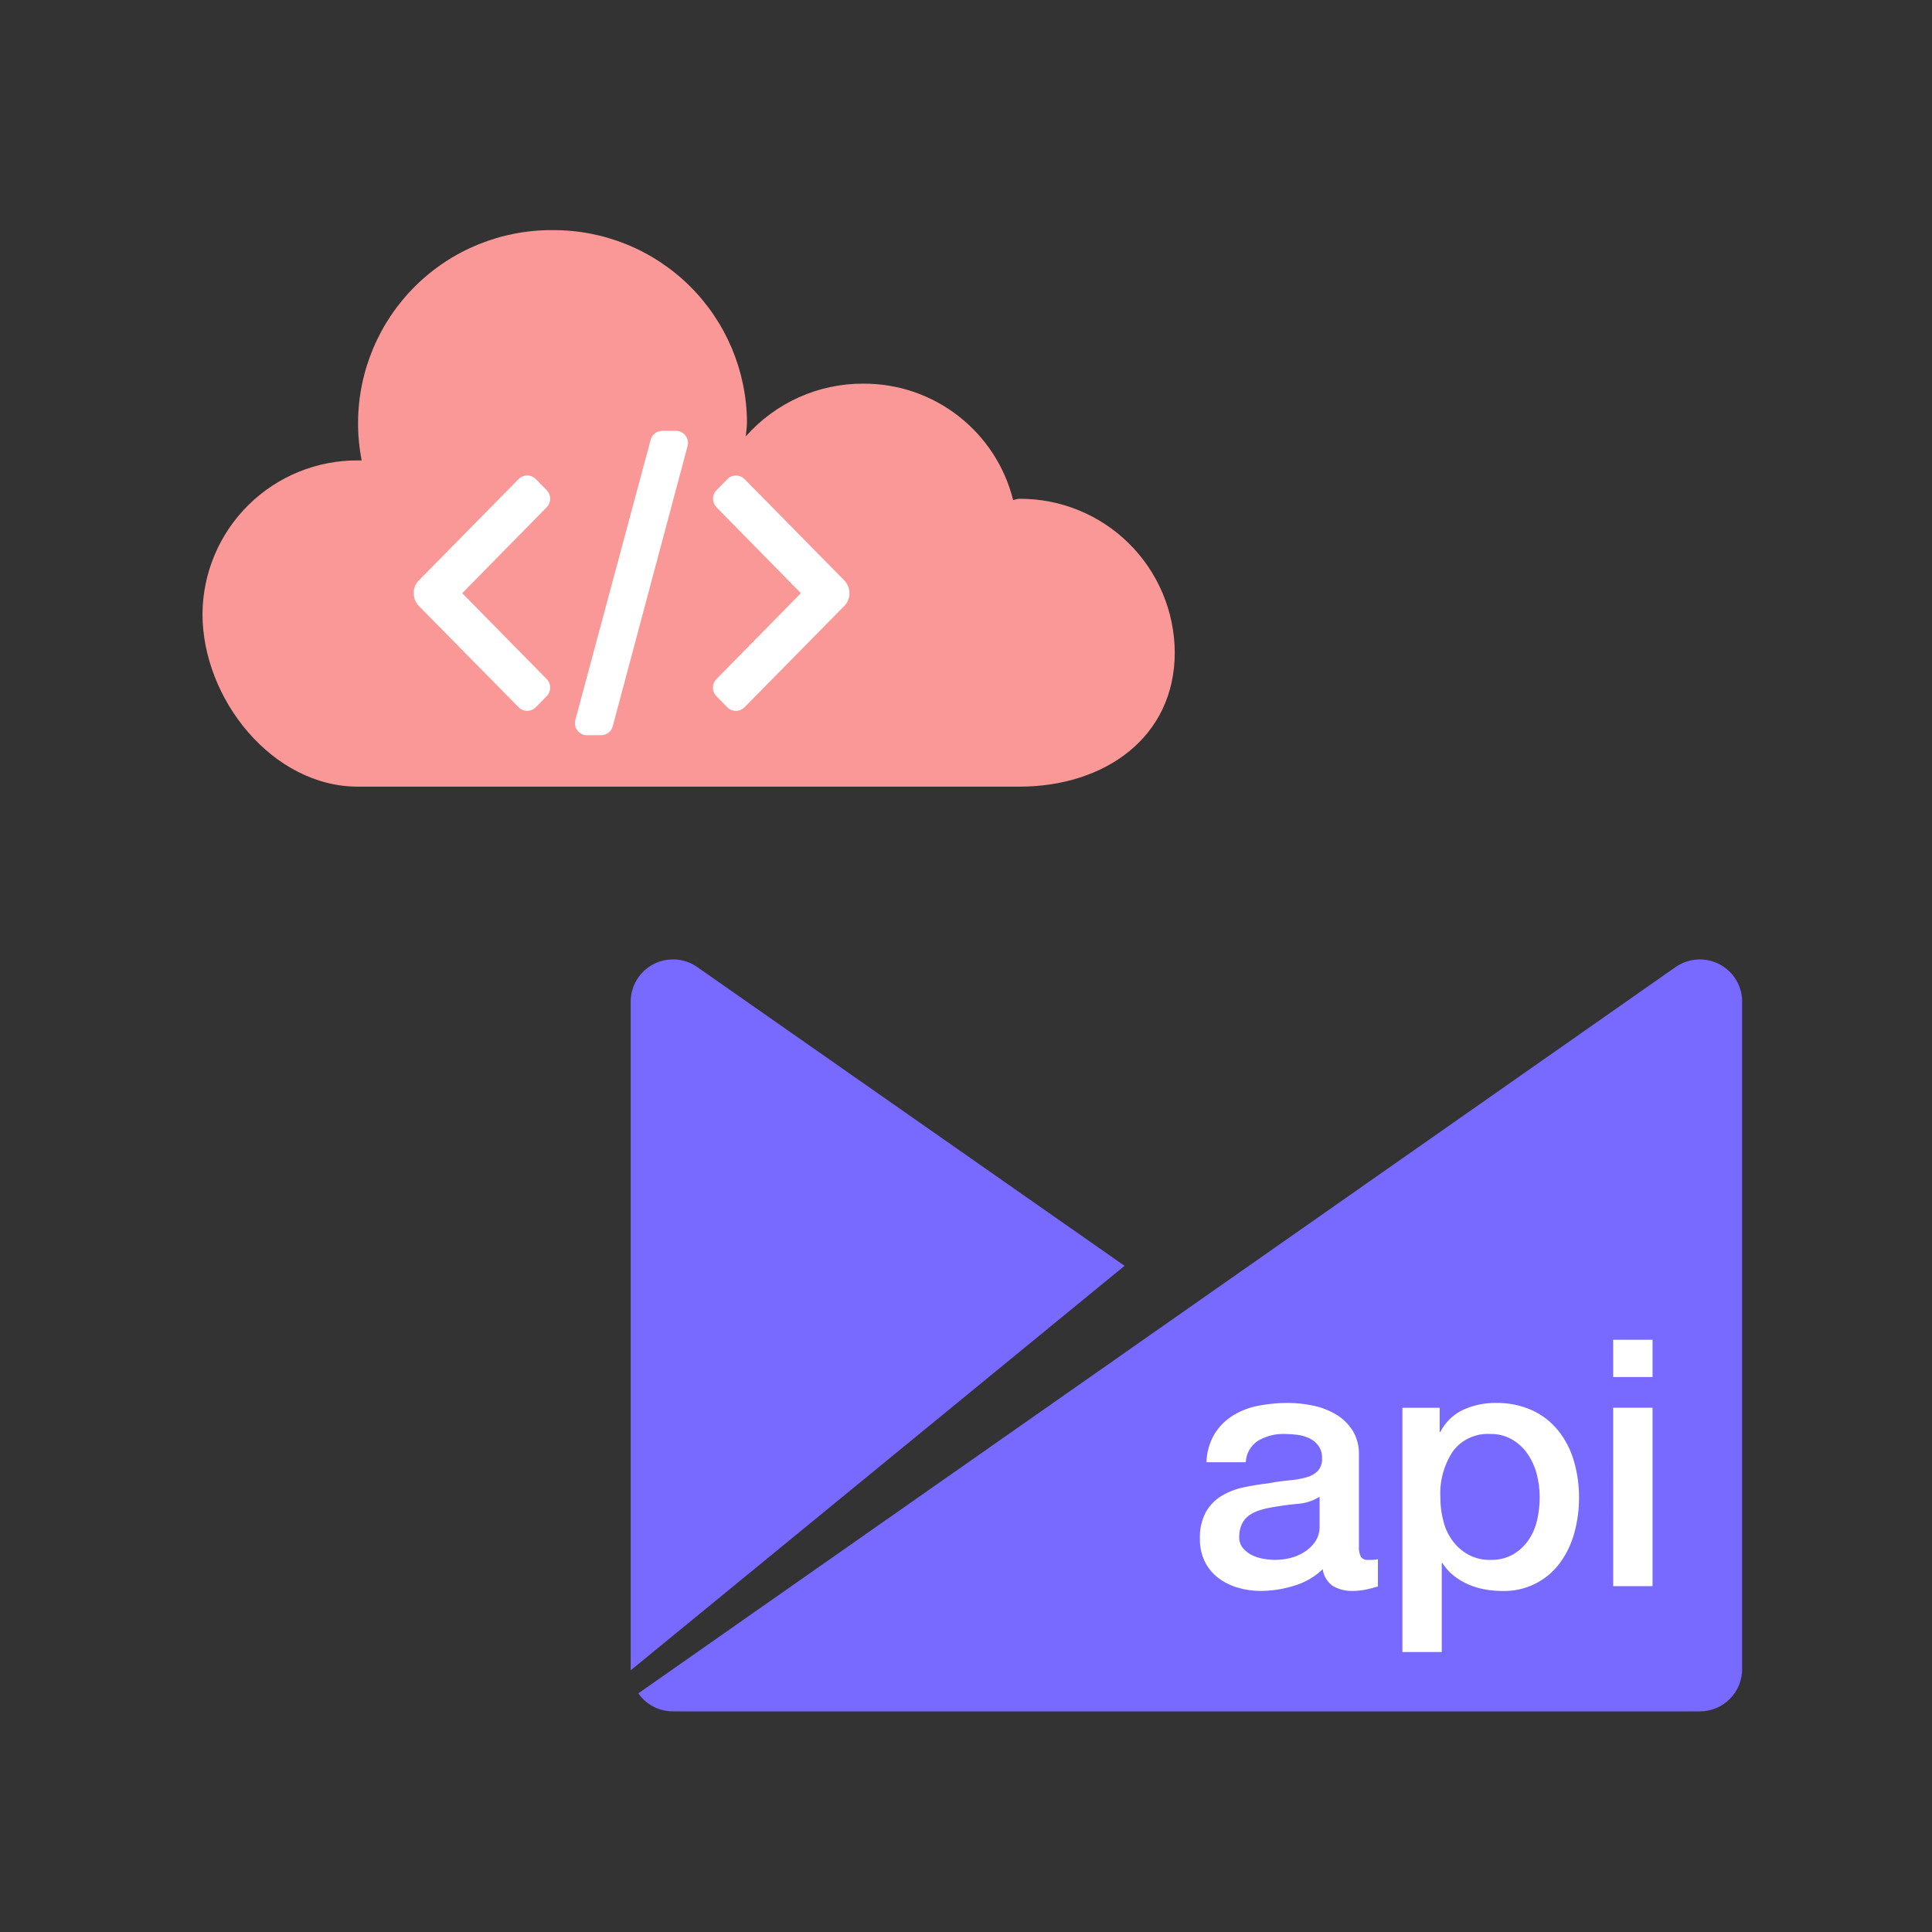 <svg width="112" height="112" viewBox="0 0 112 112" fill="none" xmlns="http://www.w3.org/2000/svg">
<rect x="0" y="0" width="112" height="112" fill="#333333" stroke="none"/>
<path d="M59.084 45.603C64.065 45.603 68.103 42.73 68.103 37.815C68.087 35.439 67.128 33.166 65.437 31.497C63.746 29.828 61.46 28.899 59.084 28.915C58.963 28.915 58.852 28.974 58.732 28.985C58.249 27.054 57.133 25.341 55.562 24.119C53.991 22.896 52.057 22.235 50.066 22.24C48.775 22.233 47.497 22.502 46.318 23.03C45.139 23.558 44.087 24.332 43.232 25.3C43.255 25.018 43.303 24.754 43.303 24.466C43.283 21.496 42.085 18.655 39.971 16.569C37.857 14.483 35 13.322 32.03 13.341C29.06 13.322 26.204 14.483 24.09 16.569C21.976 18.655 20.777 21.496 20.757 24.466C20.751 25.213 20.822 25.959 20.968 26.691C20.897 26.691 20.827 26.691 20.757 26.691C18.381 26.675 16.096 27.604 14.405 29.273C12.713 30.942 11.754 33.215 11.738 35.591C11.738 40.507 15.776 45.604 20.757 45.604L59.084 45.603Z" fill="#FA9797"/>
<path d="M86.339 93.68C88.171 93.68 89.655 92.195 89.655 90.364C89.655 88.533 88.171 87.048 86.339 87.048C84.508 87.048 83.023 88.533 83.023 90.364C83.023 92.195 84.508 93.68 86.339 93.68Z" fill="white"/>
<path d="M48.938 35.134L43.165 40.996C43.1 41.063 43.023 41.117 42.937 41.153C42.851 41.19 42.759 41.209 42.666 41.21C42.573 41.211 42.481 41.193 42.395 41.158C42.309 41.122 42.23 41.07 42.165 41.004L42.157 40.996L41.528 40.357C41.4 40.225 41.328 40.048 41.328 39.864C41.328 39.68 41.4 39.503 41.528 39.371L46.428 34.387L41.533 29.407C41.405 29.275 41.333 29.098 41.333 28.914C41.333 28.73 41.405 28.553 41.533 28.421L42.162 27.782C42.226 27.715 42.304 27.662 42.389 27.625C42.475 27.588 42.567 27.569 42.66 27.568C42.753 27.567 42.845 27.585 42.931 27.62C43.018 27.656 43.096 27.708 43.162 27.774L43.17 27.782L48.941 33.644C49.134 33.844 49.243 34.112 49.243 34.391C49.243 34.669 49.134 34.937 48.941 35.137L48.938 35.134Z" fill="white"/>
<path d="M24.286 33.64L30.058 27.778C30.123 27.711 30.2 27.658 30.286 27.621C30.371 27.584 30.463 27.565 30.556 27.564C30.65 27.563 30.742 27.581 30.828 27.616C30.914 27.652 30.992 27.704 31.058 27.77L31.066 27.778L31.695 28.417C31.823 28.549 31.895 28.726 31.895 28.91C31.895 29.094 31.823 29.271 31.695 29.403L26.795 34.387L31.695 39.369C31.823 39.501 31.895 39.678 31.895 39.862C31.895 40.046 31.823 40.223 31.695 40.355L31.066 40.994C31.002 41.061 30.924 41.115 30.838 41.151C30.753 41.188 30.661 41.208 30.568 41.208C30.475 41.209 30.382 41.191 30.296 41.156C30.21 41.12 30.132 41.068 30.066 41.002L30.058 40.994L24.286 35.135C24.09 34.935 23.98 34.665 23.98 34.385C23.98 34.105 24.09 33.836 24.286 33.635V33.64Z" fill="white"/>
<path d="M34.841 42.621H34.035C33.926 42.622 33.819 42.598 33.721 42.55C33.624 42.503 33.539 42.433 33.473 42.347C33.407 42.261 33.362 42.161 33.341 42.055C33.32 41.948 33.325 41.839 33.354 41.734L37.717 25.5C37.756 25.35 37.844 25.217 37.968 25.122C38.091 25.028 38.242 24.977 38.398 24.978H39.177C39.285 24.977 39.392 25.001 39.489 25.049C39.586 25.096 39.671 25.165 39.737 25.251C39.803 25.337 39.848 25.436 39.869 25.542C39.89 25.648 39.886 25.758 39.858 25.862L35.522 42.099C35.482 42.249 35.394 42.382 35.27 42.477C35.147 42.571 34.996 42.622 34.841 42.621V42.621Z" fill="white"/>
<path d="M100.549 56.662C100.365 56.398 100.13 56.174 99.858 56.001C99.587 55.828 99.284 55.71 98.967 55.655C98.65 55.599 98.325 55.606 98.011 55.676C97.696 55.746 97.399 55.877 97.135 56.062L37.004 98.166C37.228 98.488 37.528 98.751 37.876 98.933C38.224 99.115 38.611 99.21 39.004 99.21H98.543C98.865 99.21 99.184 99.147 99.481 99.023C99.779 98.9 100.049 98.719 100.276 98.492C100.504 98.264 100.684 97.994 100.807 97.696C100.93 97.399 100.994 97.08 100.993 96.758V58.029C100.986 57.539 100.831 57.063 100.549 56.662V56.662ZM40.42 56.062C40.056 55.806 39.629 55.655 39.185 55.624C38.741 55.593 38.297 55.683 37.9 55.885C37.503 56.087 37.169 56.394 36.934 56.772C36.698 57.149 36.57 57.584 36.562 58.029V96.829L65.192 73.381L40.42 56.061" fill="#786AFF"/>
<path d="M79.319 90.429C79.237 90.439 79.155 90.428 79.079 90.397C79.004 90.365 78.938 90.314 78.888 90.249C78.801 90.062 78.763 89.855 78.778 89.649V84.329C78.794 83.841 78.669 83.358 78.418 82.939C78.179 82.559 77.853 82.24 77.469 82.009C77.058 81.762 76.608 81.586 76.138 81.489C75.646 81.382 75.143 81.329 74.638 81.329C74.075 81.328 73.512 81.382 72.959 81.489C72.439 81.585 71.941 81.775 71.489 82.049C71.055 82.316 70.689 82.678 70.418 83.109C70.12 83.612 69.954 84.184 69.939 84.769H72.219C72.228 84.522 72.297 84.28 72.419 84.064C72.541 83.849 72.712 83.665 72.918 83.529C73.395 83.245 73.944 83.106 74.499 83.129C74.739 83.13 74.98 83.147 75.219 83.179C75.458 83.209 75.691 83.276 75.909 83.379C76.115 83.478 76.294 83.625 76.43 83.809C76.577 84.019 76.65 84.272 76.639 84.529C76.65 84.664 76.633 84.8 76.59 84.929C76.547 85.058 76.479 85.177 76.389 85.279C76.199 85.459 75.964 85.587 75.71 85.649C75.385 85.736 75.054 85.793 74.719 85.819C74.323 85.855 73.93 85.912 73.54 85.989C73.059 86.042 72.583 86.118 72.109 86.219C71.659 86.31 71.226 86.476 70.829 86.709C70.447 86.938 70.13 87.262 69.909 87.649C69.657 88.129 69.536 88.667 69.559 89.209C69.549 89.669 69.648 90.125 69.85 90.539C70.034 90.908 70.301 91.23 70.629 91.479C70.969 91.733 71.352 91.922 71.76 92.039C72.195 92.167 72.646 92.231 73.1 92.229C73.748 92.224 74.391 92.123 75.01 91.929C75.636 91.749 76.209 91.419 76.68 90.969C76.704 91.166 76.77 91.355 76.874 91.524C76.977 91.693 77.115 91.838 77.279 91.949C77.633 92.147 78.034 92.244 78.439 92.229C78.688 92.226 78.936 92.199 79.18 92.149C79.415 92.1 79.649 92.04 79.879 91.969V90.389C79.775 90.414 79.667 90.427 79.559 90.429H79.319V90.429ZM76.499 88.469C76.509 88.792 76.418 89.11 76.239 89.379C76.066 89.625 75.845 89.833 75.588 89.989C75.332 90.147 75.052 90.262 74.758 90.329C74.49 90.393 74.215 90.426 73.939 90.429C73.714 90.427 73.49 90.407 73.269 90.369C73.033 90.332 72.804 90.262 72.588 90.159C72.385 90.061 72.204 89.922 72.058 89.749C71.909 89.57 71.831 89.342 71.838 89.109C71.831 88.851 71.883 88.594 71.989 88.359C72.082 88.161 72.222 87.989 72.398 87.859C72.581 87.727 72.784 87.626 72.999 87.559C73.227 87.485 73.461 87.428 73.698 87.389C74.202 87.296 74.709 87.226 75.219 87.179C75.672 87.15 76.112 87.009 76.499 86.769V88.469V88.469ZM90.338 82.94C89.933 82.435 89.416 82.031 88.829 81.76C88.159 81.46 87.432 81.313 86.698 81.33C86.058 81.324 85.423 81.457 84.838 81.72C84.259 81.986 83.787 82.441 83.499 83.01H83.459V81.61H81.299V95.77H83.579V90.61H83.618C83.791 90.889 84.011 91.136 84.269 91.34C84.528 91.546 84.814 91.718 85.118 91.85C85.426 91.983 85.748 92.081 86.079 92.14C86.409 92.2 86.743 92.23 87.079 92.23C87.732 92.251 88.381 92.112 88.969 91.825C89.556 91.537 90.064 91.11 90.448 90.58C90.825 90.058 91.103 89.472 91.269 88.85C91.449 88.192 91.54 87.512 91.538 86.83C91.543 86.106 91.442 85.385 91.239 84.69C91.055 84.054 90.749 83.46 90.338 82.94V82.94ZM89.109 88.119C89.016 88.534 88.847 88.927 88.609 89.279C88.377 89.618 88.073 89.901 87.719 90.109C87.316 90.333 86.859 90.444 86.398 90.429C85.972 90.439 85.549 90.342 85.168 90.149C84.815 89.963 84.505 89.704 84.258 89.389C83.994 89.047 83.8 88.656 83.689 88.239C83.558 87.767 83.494 87.279 83.499 86.789C83.451 85.847 83.707 84.915 84.228 84.129C84.479 83.795 84.808 83.529 85.187 83.355C85.566 83.18 85.982 83.103 86.398 83.129C86.832 83.12 87.26 83.227 87.638 83.439C87.995 83.642 88.303 83.922 88.538 84.259C88.785 84.614 88.968 85.01 89.079 85.429C89.199 85.872 89.259 86.33 89.258 86.789C89.259 87.237 89.209 87.683 89.109 88.119V88.119ZM93.517 77.669H95.799V79.829H93.519L93.517 77.669ZM93.517 81.609H95.799V91.949H93.519L93.517 81.609Z" fill="white"/>
</svg>
